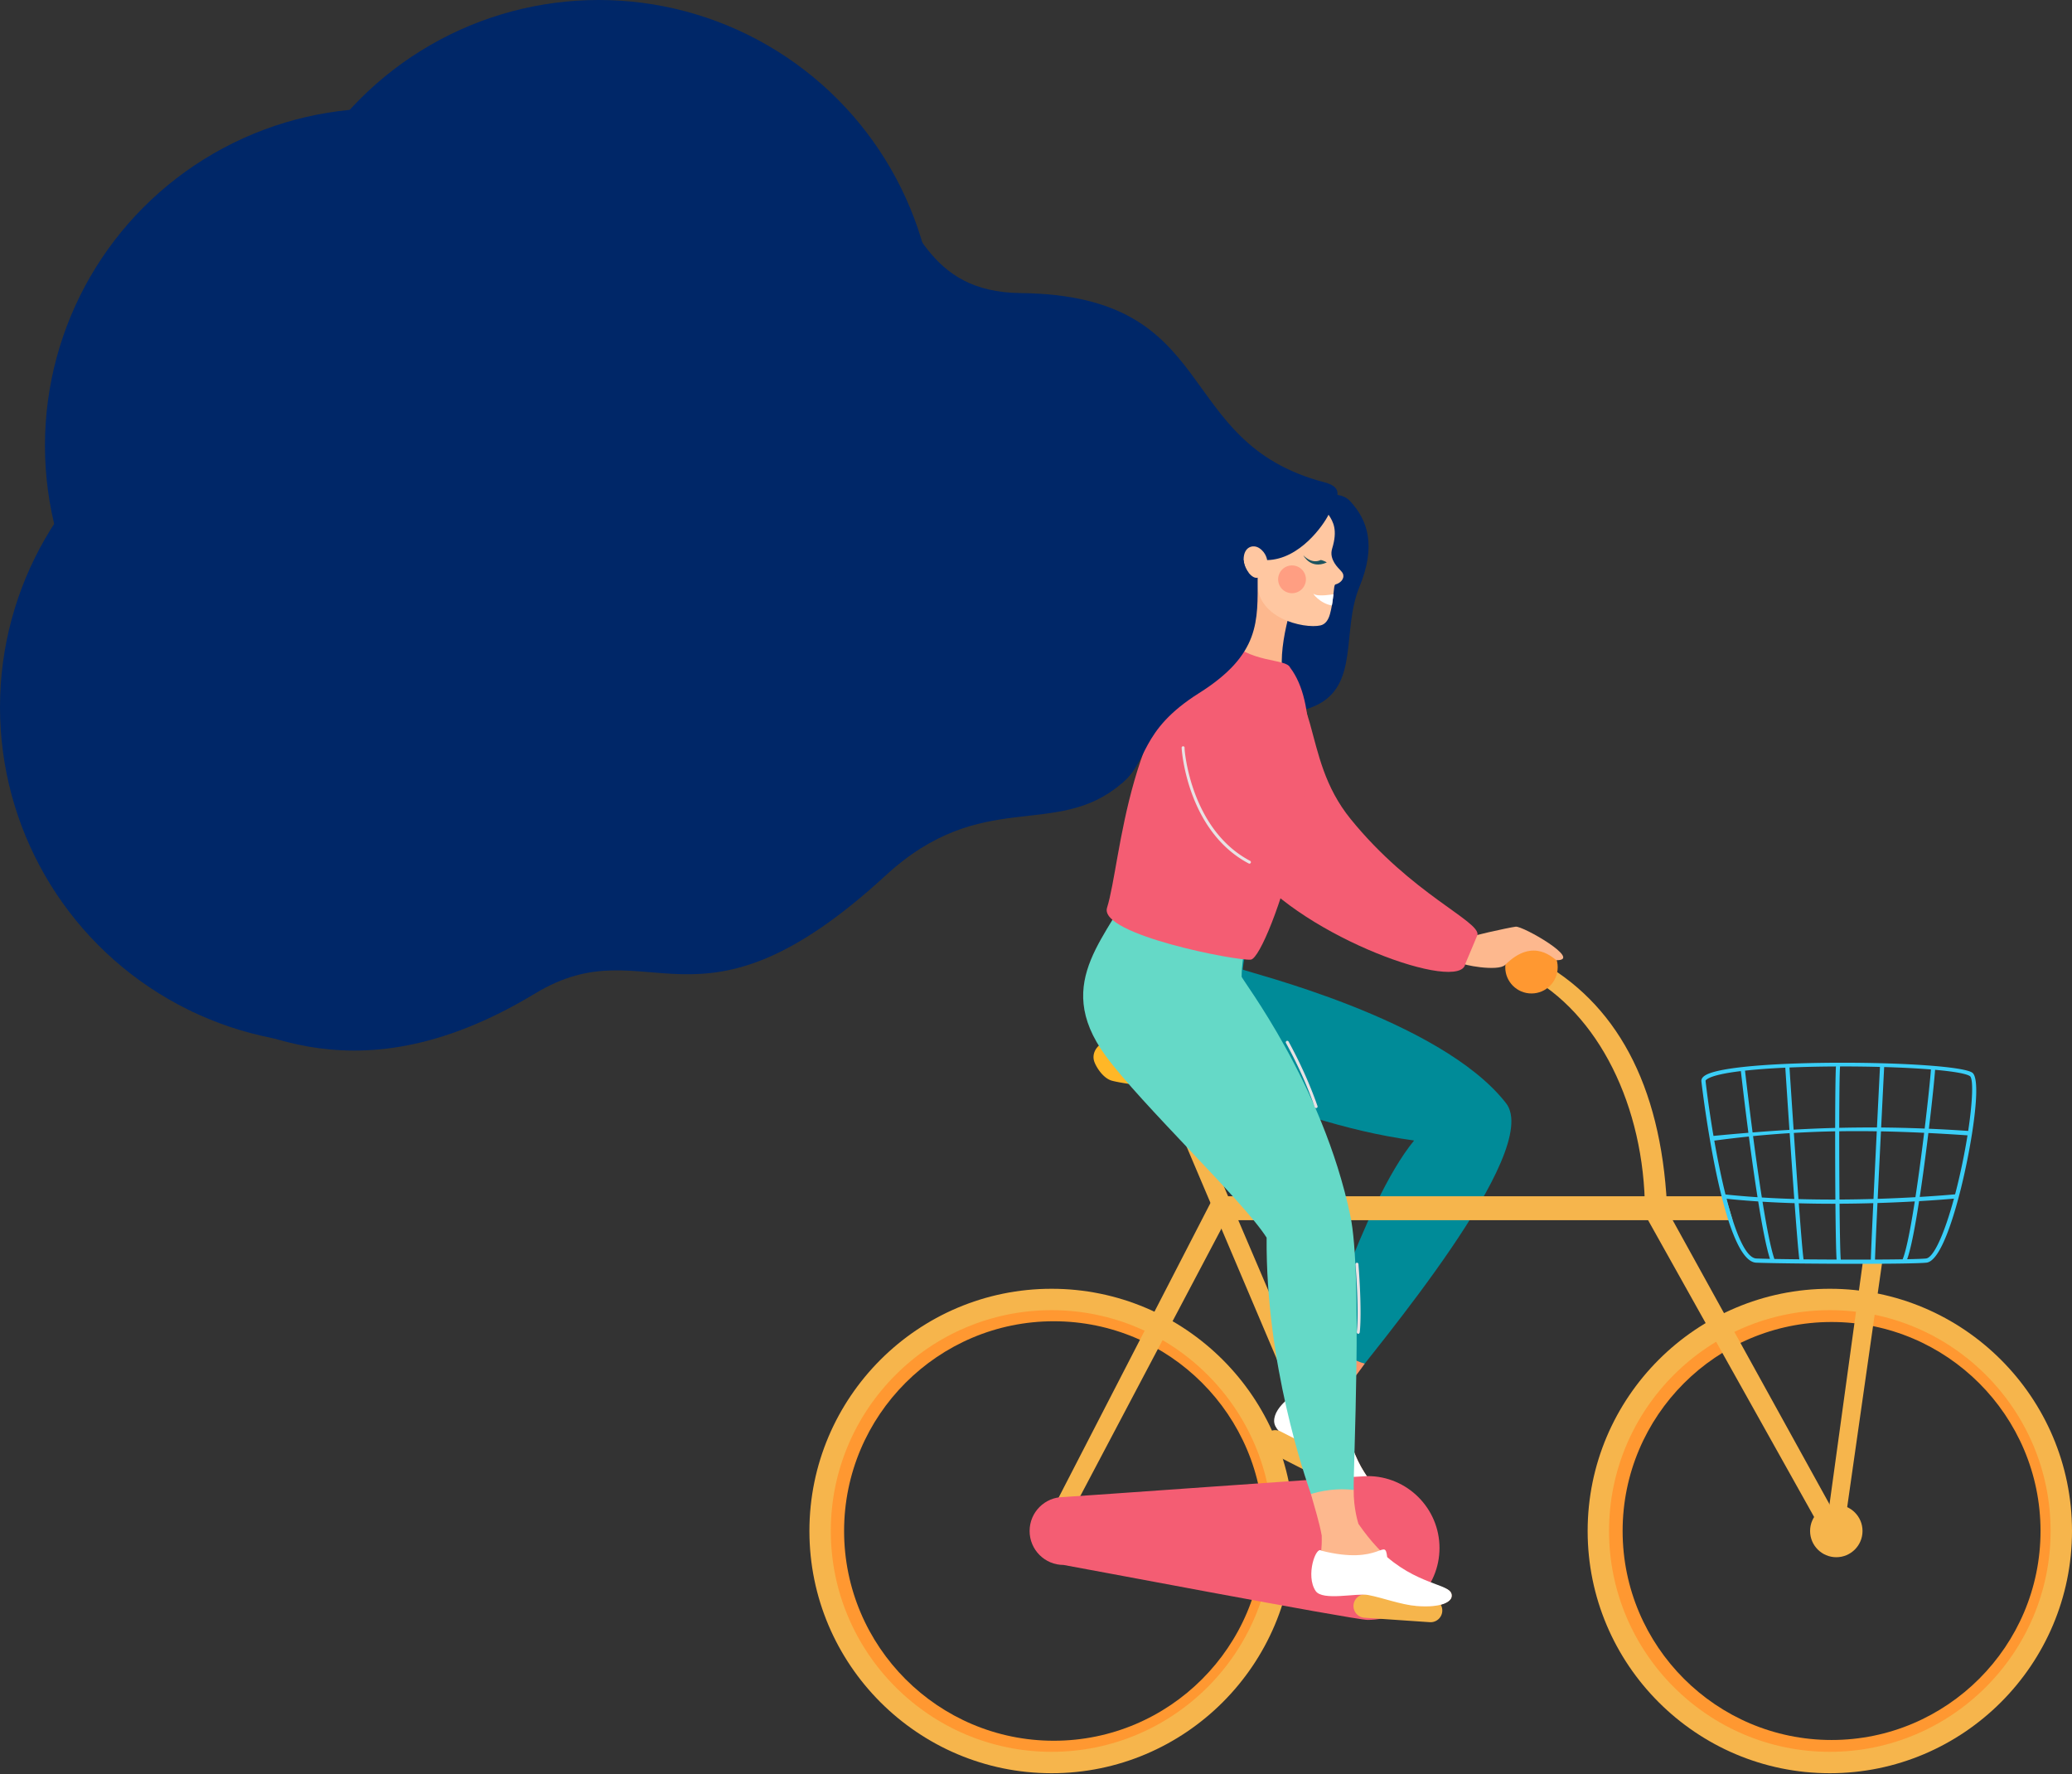 <?xml version="1.0" encoding="UTF-8"?> <svg xmlns="http://www.w3.org/2000/svg" width="1014" height="868" fill="none"><rect width="100%" height="100%" fill="#333333" stroke="none"/> <path d="M428.573 85h.134c19.944 22.402 24.406 57.894 70.694 58.395 99.215 1.076 73.48 72.904 148.753 92.587 5.324 1.392 6.682 3.572 6.369 6.14 2.277.368 4.479 1.21 6.231 3.105 8.401 9.081 12.945 21.482 4.537 41.909-8.958 21.76.282 48.372-21.767 58.268-12.736 5.716-27.878 3.315-46.695-4.183-30.77-4.2-38.504 34.07-48.071 42.238-32.2 27.487-68.064 1.419-115.329 44.879-93.288 85.776-115.51 23.828-171.555 57.746-93.808 56.774-146.032 9.565-167.874 8.923V85h334.573Z" fill="#002768"></path> <path d="M737.015 539.741c-32.35-41.456-127.861-64.286-128.831-65.379 0 0 1.71-17.874 8.505-28.52-19.383-1.791-48.771-10.198-48.771-10.198-7.255 10.262-11.106 15.258-15.705 25.797-11.864 27.187-21.504 48.733 17.465 61.539 63.567 20.891 87.417 30.152 122.352 35.051-25.532 31.083-48.912 112.119-52.021 115.585l17.462 6.803c15.457-20.448 97.82-117.258 79.544-140.678Z" fill="#008B98"></path> <path d="M674.999 735.611c-1.456 1.467-6.692 1.984-16.689-6.084-5.998-4.84-10.741-14.046-15.956-19.27-4.094-4.099-14.986-6.766-15.085-13.617-.14-9.748 5.233-10.773 12.13-21.638 2.677-5.956 5.485-14.241 7.581-20.407 0 0 10.113 9.521 20.889 12.614-5.287 7.556-10.398 13.21-10.398 13.21.375 43.222 23.632 49.044 17.528 55.192Z" fill="#FF9669"></path> <path d="M674.998 735.611c-1.456 1.466-6.692 1.984-16.689-6.084-5.998-4.84-11.984-13.201-17.199-18.424-4.093-4.1-17.472-8.923-17.571-15.773-.109-7.578 11.524-14.33 11.524-14.33 15.983 20.823 20.89 22.491 25.462 23.06 6.188 22.178 19.224 26.765 14.473 31.551Z" fill="#fff"></path> <path d="M515.708 864.666c-63.729 0-115.577-51.848-115.577-115.579 0-63.729 51.848-115.577 115.577-115.577 63.731 0 115.578 51.848 115.578 115.577 0 63.731-51.847 115.579-115.578 115.579Zm0-218.202c-56.587 0-102.623 46.036-102.623 102.623 0 56.589 46.036 102.625 102.623 102.625 56.589 0 102.625-46.037 102.625-102.625 0-56.587-46.036-102.623-102.625-102.623Z" fill="#FF9831"></path> <path d="M514.63 867.604c-65.35 0-118.517-53.165-118.517-118.516S449.28 630.571 514.63 630.571c65.351 0 118.517 53.166 118.517 118.517 0 65.35-53.166 118.516-118.517 118.516Zm0-226.565c-59.578 0-108.049 48.471-108.049 108.049 0 59.577 48.471 108.048 108.049 108.048 59.578 0 108.049-48.471 108.049-108.048 0-59.578-48.471-108.049-108.049-108.049Z" fill="#F6B54C"></path> <path d="M896.34 864.255c-63.502 0-115.166-51.664-115.166-115.169 0-63.503 51.664-115.167 115.166-115.167 63.503 0 115.17 51.664 115.17 115.167 0 63.505-51.667 115.169-115.17 115.169Zm0-217.428c-56.385 0-102.258 45.873-102.258 102.259 0 56.388 45.873 102.261 102.258 102.261 56.386 0 102.259-45.873 102.259-102.261 0-56.386-45.873-102.259-102.259-102.259Z" fill="#FF9831"></path> <path d="M895.483 867.604c-65.35 0-118.517-53.165-118.517-118.516s53.167-118.517 118.517-118.517c65.351 0 118.517 53.166 118.517 118.517 0 65.35-53.166 118.516-118.517 118.516Zm0-226.565c-59.578 0-108.048 48.471-108.048 108.049 0 59.577 48.47 108.048 108.048 108.048s108.047-48.471 108.047-108.048c0-59.578-48.469-108.049-108.047-108.049Z" fill="#F6B54C"></path> <path d="m669.04 761.918-161.23-9.259 86.262-167.342h218.054l89.233 161.618-8.074 5.097-86.733-155.011H599.92l-78.471 148.656 148.077 7.59-.486 8.651Z" fill="#F6B54C"></path> <path d="M667.591 765.7 562.069 517.149l8.45-3.197 100.455 235.159-3.383 16.589ZM805.015 592.321c-.183-50.781-22.645-96.809-58.464-115.515l5.452-7.28c38.762 20.878 60.709 60.887 63.784 120.036l-10.772 2.759Z" fill="#F6B54C"></path> <path d="M666.775 774.478c9.175 0 16.613-7.437 16.613-16.612 0-9.175-7.438-16.613-16.613-16.613-9.174 0-16.612 7.438-16.612 16.613s7.438 16.612 16.612 16.612Z" fill="#F7925E"></path> <path d="M898.655 761.917c7.086 0 12.83-5.744 12.83-12.83 0-7.085-5.744-12.83-12.83-12.83s-12.83 5.745-12.83 12.83c0 7.086 5.744 12.83 12.83 12.83Z" fill="#F6B54C"></path> <path d="M749.477 486.085c7.085 0 12.829-5.744 12.829-12.829 0-7.086-5.744-12.83-12.829-12.83-7.086 0-12.83 5.744-12.83 12.83 0 7.085 5.744 12.829 12.83 12.829Z" fill="#FF9831"></path> <path d="M921.11 617.502h-9.466l-17.79 129.252 8.133 4.618 19.123-133.87ZM847.902 597.021h-41.349l-1.704-11.704h39.575l3.478 11.704Z" fill="#F6B54C"></path> <path d="M669.283 722.222c-4.638 0-146.98 10.253-148.802 10.253-9.175 0-16.612 7.437-16.612 16.612 0 9.175 7.437 16.613 16.612 16.613.754 0 142.255 26.889 148.802 26.889 19.399 0 35.182-15.783 35.182-35.185 0-19.398-15.783-35.182-35.182-35.182Z" fill="#F45D73"></path> <path d="M577.921 533.381s-25.423-2.452-33.64-4.578c-4.214-1.09-7.494-6.151-8.645-9.062-2.128-5.378 3.044-10.959 8.81-10.504l51.793 4.084a8.417 8.417 0 0 1 7.62 6.886c.834 9.113-25.938 13.174-25.938 13.174Z" fill="#FFB727"></path> <path d="m699.802 793.71-32.092-2.191a5.729 5.729 0 0 1-5.326-6.107 5.728 5.728 0 0 1 6.106-5.326l32.092 2.19a5.731 5.731 0 0 1-.78 11.434ZM650.125 725.182l-28.662-14.603a5.728 5.728 0 0 1-2.504-7.706 5.73 5.73 0 0 1 7.706-2.505l28.662 14.603a5.73 5.73 0 1 1-5.202 10.211Z" fill="#F6B54C"></path> <path d="M832.633 529.121c.416 3.595 10.385 88.023 26.818 88.682 7.546.306 29.83.552 49.61.552 15.613 0 29.666-.154 33.68-.554 7.147-.717 13.822-23.722 17.166-37.371a325.102 325.102 0 0 0 5.164-25.756c.01-.045.034-.087.038-.133.001-.021-.008-.039-.008-.059 2.279-14.562 3.113-27.672.044-29.684-9.117-5.977-116.535-7.352-130.63 1.349-1.379.851-2.012 1.851-1.882 2.974Zm6.312 28.97a522.507 522.507 0 0 1 16.923-2.011c1.256 9.566 2.712 20.02 4.236 29.69a408.69 408.69 0 0 1-15.674-1.334c-2.044-8.2-3.895-17.288-5.485-26.345Zm18.977-2.218a494.607 494.607 0 0 1 17.904-1.444 6287.427 6287.427 0 0 0 2.259 32.207 514.756 514.756 0 0 1-15.87-.732c-1.538-9.738-3.018-20.34-4.293-30.031Zm10.43 60.113c-1.812-5.28-3.848-15.823-5.808-28.011 5.269.323 10.517.558 15.692.716.95 12.866 1.814 23.542 2.323 27.465-4.514-.047-8.657-.103-12.207-.17Zm49.244.289c.1-3.623.59-14.487 1.214-27.657a739.191 739.191 0 0 0 18.249-.795c-2.028 13.048-4.141 24.028-5.945 28.329-3.913.062-8.528.101-13.518.123Zm1.312-29.709c.503-10.579 1.078-22.386 1.601-33.016a740.71 740.71 0 0 1 21.134.716c-1.241 10.166-2.721 21.348-4.265 31.488-5.364.304-11.598.595-18.47.812Zm1.695-34.902c.764-15.526 1.392-28.029 1.47-29.582 8.439.247 16.276.649 22.885 1.185-.279 4.167-1.442 15.468-3.063 28.918a672.3 672.3 0 0 0-21.292-.521Zm-3.75 34.965c-5.237.15-10.819.252-16.632.281a3688.24 3688.24 0 0 1-.128-33.401 595.358 595.358 0 0 1 18.366.012c-.525 10.667-1.103 22.511-1.606 33.108Zm-18.761-33.096c-.014 10.832.027 22.775.114 33.387a615.176 615.176 0 0 1-18.06-.224 6605.672 6605.672 0 0 1-2.273-32.381 517.831 517.831 0 0 1 20.219-.782Zm-20.327-.817a10878.187 10878.187 0 0 1-2.02-30.408c7.273-.306 14.99-.469 22.732-.506-.235 3.891-.357 15.855-.383 30.066-6.865.182-13.615.475-20.329.848Zm20.459 36.25c.121 13.38.319 24.236.578 27.313a2759.55 2759.55 0 0 1-16.173-.102c-.487-3.514-1.362-14.295-2.332-27.432 5.645.152 11.198.228 16.561.228.462 0 .907-.005 1.366-.007Zm-40.536-34.883a1966.22 1966.22 0 0 1-3.706-30.239c5.784-.633 12.488-1.112 19.717-1.446.221 3.414 1.021 15.712 2.018 30.429-6.017.351-12.012.777-18.029 1.256Zm62.337-32.056c-.107 2.126-.726 14.449-1.474 29.63a648.475 648.475 0 0 0-18.457.169c.021-14.641.144-26.837.393-30.033 6.624-.013 13.218.069 19.538.234Zm43.17 31.312a748.29 748.29 0 0 0-19.229-1.071c1.594-13.313 2.735-24.517 3.032-28.829 8.825.785 15.12 1.824 17.025 3.073 1.753 1.149 1.401 12.061-.828 26.827Zm-5.279 26.602a261.938 261.938 0 0 1-1.125 4.422c-2.004.185-8.228.729-17.3 1.269 1.538-10.118 3-21.194 4.222-31.268a989.33 989.33 0 0 1 19.149 1.141 307.04 307.04 0 0 1-4.946 24.436Zm-15.377 35.819c-1.528.153-4.806.27-9.21.354 1.835-5.032 3.891-15.831 5.844-28.411 8.395-.495 14.427-.997 17.051-1.232-4.799 17.633-10.009 28.921-13.685 29.289Zm-41.685.525c-.272-2.194-.484-13.337-.615-27.328 5.774-.03 11.309-.129 16.516-.278-.622 13.14-1.11 23.978-1.208 27.604-4.709.016-9.689.016-14.693.002Zm-55.884-29.742c5.128.53 10.298.954 15.462 1.294 1.918 11.941 3.922 22.408 5.749 28.107a354.793 354.793 0 0 1-6.647-.187c-5.221-.21-10.284-12.655-14.564-29.214Zm-10.302-57.656c-.029-.247.326-.629.923-.998 2.613-1.612 8.488-2.874 16.355-3.821.385 3.403 1.779 15.555 3.683 30.182-5.654.463-11.335.972-17.086 1.526-1.612-9.436-2.932-18.751-3.875-26.889Z" fill="#3ACEF7"></path> <path d="M761.839 469.818c12.727 0-16.563-16.837-20.069-16.41-3.603.439-24.105 5.042-24.23 5.638l-2.377 12.042c-.203.972 17.978 4.464 21.443 1.006 14.307-14.282 24.181-2.276 25.233-2.276Z" fill="#FDB88E"></path> <path d="M660.842 594.855c-13.655-64.878-53.159-115.508-53.215-117.021 0 0-.085-11.186 4.55-27.457-27.051-.402-56.558-20.946-56.558-20.946-11.498 27.888-41.686 50.118-14.519 87.182 17.421 23.768 67.458 71.077 78.76 88.94-.488 61.931 18.923 117.364 21.684 125.451l20.945-1.761c-.366-9.89 4.423-105.546-1.647-134.388Z" fill="#65D9C7"></path> <path d="M710.346 781.401c-.378 2.032-4.417 5.405-17.22 4.357-7.682-.63-16.781-5.573-24.032-6.959-5.691-1.088-16.197 2.833-20.132-2.774-5.598-7.982-1.732-11.852-2.14-24.715-1.136-6.429-3.544-14.028-5.279-20.305 0 0 9.495-3.352 20.93-2.008-.121 9.221 2.339 16.627 2.339 16.627 24.62 35.527 47.123 27.26 45.534 35.777Z" fill="#FDB88E"></path> <path d="M710.347 781.403c-.379 2.031-4.418 5.405-17.221 4.356-7.682-.629-16.275-3.96-23.525-5.346-5.691-1.087-22.373 3.042-25.756-1.987-5.054-7.514.183-22.128 2.766-19.717 29.374 7.464 31.04-6.997 32.262 3.209 17.59 14.855 32.71 12.856 31.474 19.485Z" fill="#fff"></path> <path d="M644.079 542.165a.732.732 0 0 1-.692-.491c-3.554-10.212-8.29-20.77-14.075-31.384a.733.733 0 0 1 1.286-.7c5.822 10.682 10.589 21.314 14.173 31.603a.735.735 0 0 1-.692.972ZM664.728 652.611h-.077c-.402 0-.695-.526-.652-.925 1.146-11.024-.636-32.818-.653-33.038-.034-.403.266-.785.669-.819.371-.075.754.247.789.653.018.22 1.811 22.204.65 33.359-.039.376-.356.77-.726.77Z" fill="#E8E2E4"></path> <path d="M615.849 320.652c-31.652-14.017-55.646 38.747-4.238 104.116 26.734 33.993 103.32 61.253 105.492 46.801l5.952-14.147c1.212-6.773-32.25-19.93-62.069-56.674-25.526-31.453-12.329-65.568-45.137-80.096Z" fill="#F45D73"></path> <path d="M604.243 281.217c-2.266 4.192 5.661 17.522-6.363 38.337-1.865 3.23 29.832 10.75 29.832 10.75-2.597-16.928 6.948-41.069 7.17-43.48-11.316-4.777-19.033-8.843-30.639-5.607Z" fill="#FDB88E"></path> <path d="M646.232 306c2.474-.58 3.851-2.737 4.64-5.577 1.561-5.615 1.857-12.73 2.21-13.762.113-.332.192-.649.532-.733 1.921-.471 4.505-2.392 3.639-5.117-.551-1.729-4.355-3.796-5.488-8.421-.325-1.327-.22-2.725.179-4.032 2.751-9.005.559-13.037-1.779-16.521-2.42 4.964-14.063 21.873-30.048 22.21 0 0-.395-3.529-3.762-5.804-3.044-2.057-7.724-.812-7.748 5.49-.011 2.902 2.404 8.953 6.863 8.918-2.263 19.924 22.986 25.169 30.762 23.349Z" fill="#FFC7A1"></path> <path d="M632.292 290.244a6.794 6.794 0 1 0 0-13.589 6.794 6.794 0 0 0 0 13.589Z" fill="#FF9E82"></path> <path d="M637.829 271.696s3.466 7.011 11.338 3.565c.463-.202-2.29-1.258-2.796-1.273-4.64 2.231-8.542-2.292-8.542-2.292Z" fill="#1D535F"></path> <path d="M652.554 290.754s-7.542 1.357-9.543-.123c-1.14-.843 2.901 4.706 8.782 5.607.215-.789.761-5.484.761-5.484Z" fill="#fff"></path> <path d="M541.768 444.153c7.166-22.901 9.169-98.383 57.623-132.363 12.266 13.129 29.964 10.159 31.978 14.857 26.039 34.136-10.82 141.659-19.193 142.878-5.951.867-74.528-12.206-70.408-25.372Z" fill="#F45D73"></path> <path d="M611.344 422.565a.717.717 0 0 1-.241-.078c-30.347-15.995-32.929-56.325-32.828-56.785.087-.398.518-.632.871-.557a.729.729 0 0 1 .557.871c-.099.451 2.724 39.703 32.083 55.179a.73.73 0 0 1-.442 1.37Z" fill="#E8E2E4"></path> <path d="M615.471 282.652c0 21.116 1.435 37.501-28.676 56.469-29.636 18.668-24.386 33.486-38.037 44.337 0 0-1.067-44.394-6.99-65.08-5.998-20.953 29.772-68.553 49.138-84.044-4.202 16.939 17.73 40 17.73 40 .338 4.301 4.236 9.118 6.835 8.318Z" fill="#002768"></path> <circle cx="293" cy="165" r="165" fill="#002768"></circle> <circle cx="187" cy="218" r="165" fill="#002768"></circle> <circle cx="165" cy="346" r="165" fill="#002768"></circle> </svg> 